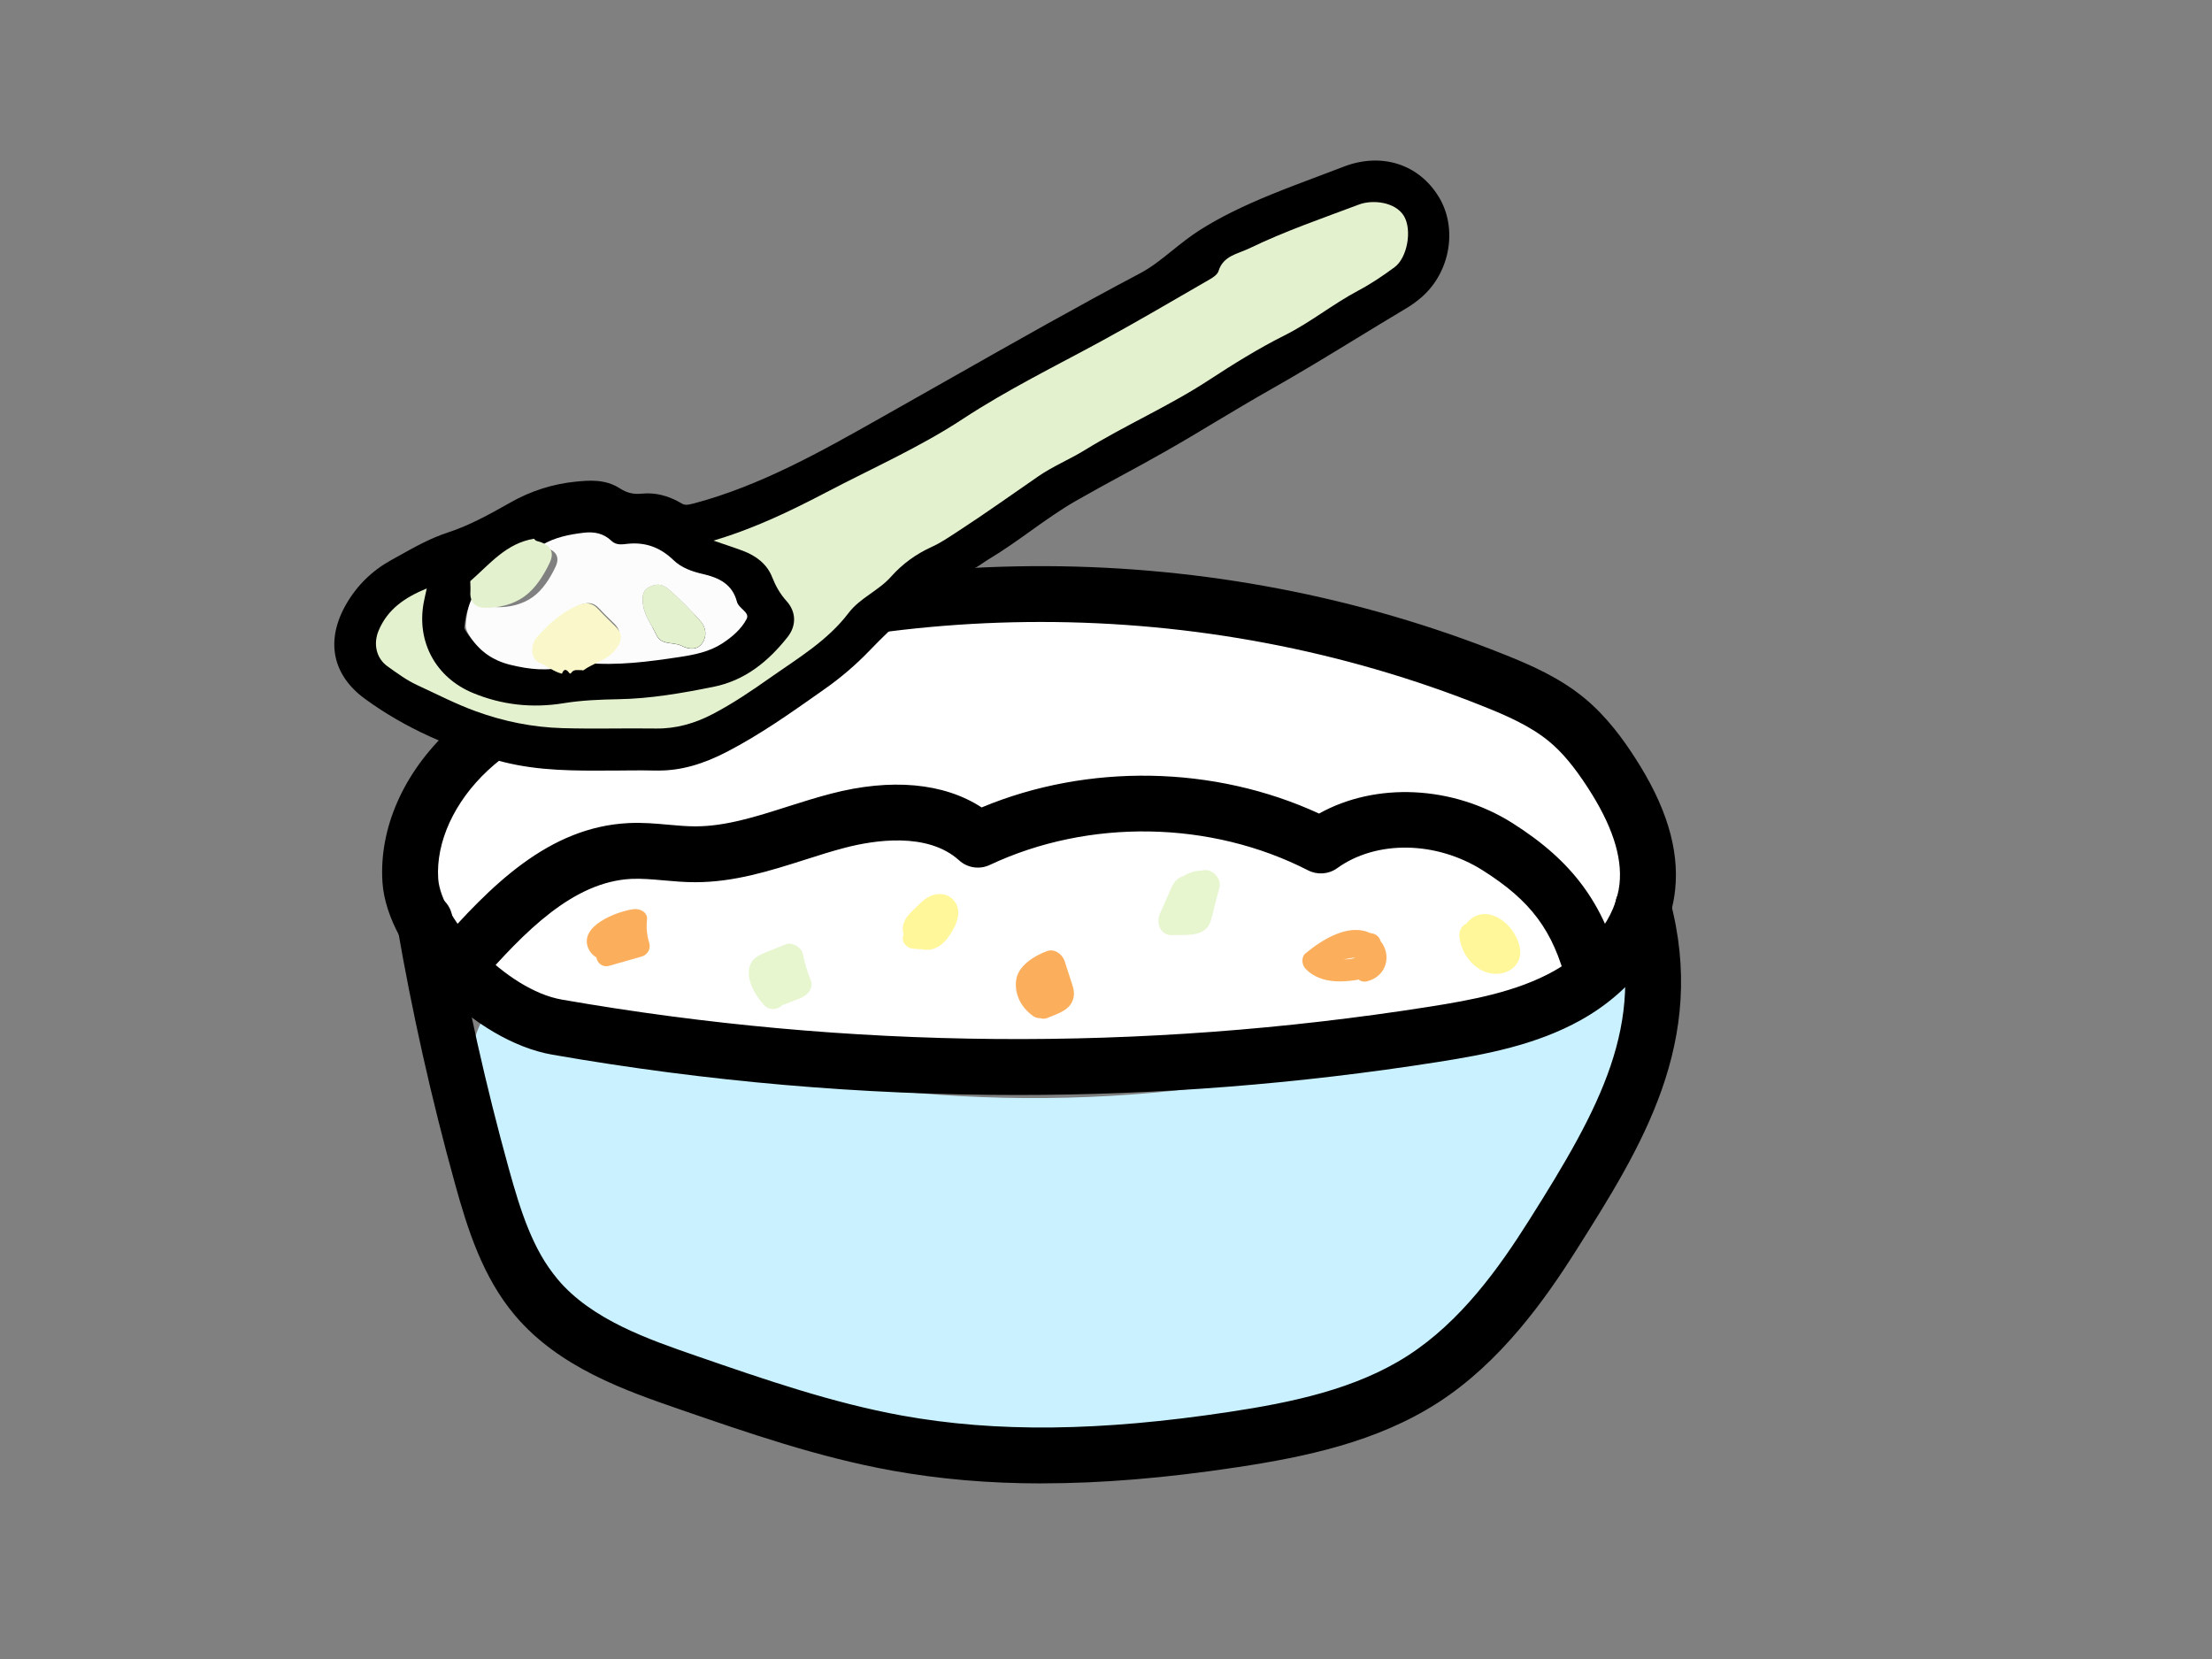 <?xml version="1.0" encoding="UTF-8"?>
<svg id="_レイヤー_2" data-name="レイヤー_2" xmlns="http://www.w3.org/2000/svg" viewBox="0 0 400 300">
  <rect x="0" y="0" width="400" height="300" fill="#808080" stroke="none"/>
  <defs>
    <style>
      .cls-1 {
        fill: none;
      }

      .cls-2 {
        fill: #fff799;
      }

      .cls-3 {
        fill: #e7f6cf;
      }

      .cls-4 {
        fill: #faf8ca;
      }

      .cls-5 {
        fill: #fff;
      }

      .cls-6 {
        fill: #e3f1ce;
      }

      .cls-7 {
        fill: #fbaf5d;
      }

      .cls-8 {
        fill: #fcfcfc;
      }

      .cls-9 {
        fill: #c9f1ff;
      }
    </style>
  </defs>
  <g id="_レイヤー_1-2" data-name="レイヤー_1">
    <g>
      <g>
        <path class="cls-5" d="M82.75,179.4c-6.5-7.17-8.82-17.88-5.9-27.1,4.34-13.69,18.23-21.79,31.48-27.32,45.14-18.83,96.45-22.53,143.83-10.38,10.75,2.76,21.57,6.45,30.11,13.54s14.43,18.21,12.7,29.18c-1.56,9.87-9.01,18.04-17.78,22.84s-18.79,6.7-28.67,8.21c-30.16,4.63-60.77,6.28-91.26,4.94-14.88-.66-29.52-2.65-44.32-4.06-11.13-1.06-22.02-.83-30.19-9.85Z"/>
        <path class="cls-9" d="M294.43,173c7.36,21.78-2.54,46.7-19.6,62.12-17.05,15.42-39.95,22.75-62.62,26.59-29.08,4.93-60.32,4.45-86.35-9.41-15.71-8.37-28.84-22.38-35.56-38.93-2.83-6.98-6.78-18.41-4.31-26,3.49-10.7,10.7-6.27,18.91-3.24,39.12,14.41,82.07,18,123.12,10.93,23.07-3.97,45.58-11.34,66.4-22.05Z"/>
        <path d="M183.91,198.01c-28.09,0-56.17-2.43-84.02-7.29-14.11-2.44-29.91-18.47-30.73-31.2h0c-.63-9.76,3.81-19.82,12.17-27.6,7.38-6.87,16.6-11.02,24.65-14.17,52.87-20.72,113.43-20.49,166.14.64,4.63,1.85,9.94,4.15,14.48,7.92,4.09,3.39,7.07,7.64,8.95,10.54,5.73,8.81,8.14,16.67,7.37,24.04-.98,9.33-7.34,18.13-17,23.54-8.12,4.54-17.25,6.25-25.89,7.61-25.27,3.98-50.7,5.97-76.12,5.97ZM188.22,112.47c-26.79,0-53.57,4.89-78.56,14.69-7.16,2.81-15.31,6.45-21.45,12.16-6.04,5.63-9.4,12.94-8.97,19.55h0c.47,7.36,12.34,20.16,22.37,21.89,51.97,9.06,104.74,9.5,156.84,1.29,7.74-1.22,15.86-2.72,22.53-6.45,6.7-3.75,11.26-9.79,11.88-15.77.52-4.97-1.37-10.69-5.79-17.48-2.46-3.78-4.6-6.33-6.94-8.27-3.41-2.83-7.87-4.74-11.79-6.31-25.44-10.2-52.79-15.3-80.14-15.3Z"/>
        <path d="M188.42,268.25c-9.64,0-18.59-.78-27.17-2.33-13.26-2.4-26.01-6.81-38.34-11.07-9.72-3.36-21.81-7.53-29.79-16.99-5.83-6.91-8.56-15.54-10.84-23.79-4.25-15.33-7.77-31.05-10.47-46.72-.47-2.75,1.37-5.36,4.12-5.84,2.75-.48,5.36,1.37,5.84,4.12,2.64,15.34,6.09,30.73,10.25,45.74,2.07,7.47,4.3,14.62,8.82,19.97,6.19,7.33,16.38,10.85,25.37,13.95,11.97,4.14,24.35,8.41,36.85,10.68,17.05,3.09,35.86,2.89,59.22-.65,11.18-1.69,22.83-4.09,32.25-10.15,9.64-6.2,16.54-15.89,22.01-24.56,12.95-20.49,21.04-35.41,15.68-55.29-.73-2.69.87-5.47,3.56-6.19,2.69-.73,5.47.87,6.19,3.56,6.91,25.66-5.19,44.8-16.89,63.32-5.71,9.04-13.73,20.35-25.09,27.66-11.02,7.08-23.91,9.78-36.2,11.64-12.93,1.96-24.58,2.93-35.37,2.93Z"/>
        <path d="M288.18,181.55c-2.25,0-4.3-1.51-4.89-3.79-2.47-9.52-6.43-14.85-15.16-20.37-8.42-5.33-19.24-5.5-26.32-.4-1.54,1.11-3.57,1.26-5.26.4-17.61-9.03-39.67-9.4-57.57-.98-1.85.87-4.03.54-5.54-.83-5.72-5.18-15.39-3.65-20.65-2.28-2.39.62-4.76,1.38-7.27,2.18-6.26,1.99-12.74,4.05-19.77,4.05h-.1c-1.95,0-3.82-.17-5.62-.33-2.07-.18-4.02-.36-5.87-.27-10.54.52-19.32,9.57-27.41,18.79-1.84,2.1-5.03,2.31-7.13.47-2.1-1.84-2.31-5.03-.47-7.13,9.52-10.85,20.03-21.51,34.51-22.22,2.54-.13,4.94.09,7.26.3,1.67.15,3.24.29,4.76.29h.07c5.46,0,10.92-1.74,16.7-3.58,2.52-.8,5.13-1.63,7.78-2.32,10.95-2.86,20.48-1.96,27.28,2.48,19.24-8.03,42.09-7.62,61.02,1.11,10.21-5.71,24.14-5.13,35,1.74,10.79,6.83,16.45,14.47,19.54,26.37.7,2.7-.92,5.46-3.62,6.16-.42.11-.85.16-1.27.16Z"/>
        <path class="cls-7" d="M117.42,170.58c-.45-1.43-.57-2.79-.42-4.29.14-1.41-1.35-2.03-2.47-1.88-2.93.4-9.96,3.01-8.12,7.13.32.72.82,1.23,1.41,1.57.2,1.01,1.08,1.9,2.36,1.53,1.96-.56,3.91-1.11,5.87-1.67.99-.28,1.68-1.38,1.36-2.4Z"/>
        <path class="cls-3" d="M146.63,177.32c-.63-1.55-1.1-3.13-1.43-4.77-.25-1.25-1.92-2.27-3.14-1.78-1.18.47-2.36.94-3.53,1.42-1.27.52-2.49,1.04-2.94,2.47-.76,2.42.95,5.3,2.51,7.01,1.1,1.21,2.55.92,3.45.02.17-.02.34-.06.51-.13.93-.37,1.86-.74,2.78-1.11,1.16-.46,2.34-1.75,1.78-3.14Z"/>
        <path class="cls-2" d="M173.27,164.7c-.15-1.68-1.5-2.95-3.18-3.03-1.69-.07-2.96.91-4.08,2.05-1.12,1.13-2.45,2.1-2.72,3.76-.08.52-.04,1.04.11,1.53-.56,1.08.41,2.42,1.63,2.53.35.03.7.06,1.05.1.17.02.33,0,.47-.02.58.16,1.2.19,1.84.06,1.49-.31,2.54-1.37,3.35-2.59.85-1.26,1.67-2.83,1.53-4.39Z"/>
        <path class="cls-7" d="M193.59,177.11c-.36-1.1-.71-2.21-1.07-3.31-.4-1.25-1.83-2.31-3.19-1.81-2.29.84-5.29,2.66-5.59,5.33-.29,2.65,1,4.94,3.12,6.44.37.26.79.36,1.23.36.43.13.88.14,1.31-.04,1.94-.82,4.36-1.44,4.76-3.85.18-1.09-.24-2.1-.57-3.12Z"/>
        <path class="cls-3" d="M220.32,158.93c-.51-1.12-1.77-1.87-2.99-1.5-1.23,0-2.36.39-3.38,1.02-.25.07-.49.17-.73.32-1.02.64-1.41,1.79-1.87,2.84-.54,1.21-1.08,2.43-1.61,3.64-.73,1.65.09,3.95,2.21,3.85,2.15-.1,5.44.39,6.67-1.85.53-.97.7-2.23.98-3.29.3-1.12.59-2.24.89-3.36,0,0,0-.01,0-.02.19-.61.1-1.17-.16-1.65Z"/>
        <path class="cls-7" d="M249.65,170.18c-.21-.87-1.01-1.4-1.88-1.45-3.93-1.86-8.75,1.24-11.69,3.66-.83.69-.68,2.08,0,2.79,2.33,2.44,5.89,2.54,9.04,2.06.19-.03.36-.07.54-.11.42.33.98.48,1.65.3,3.53-.98,4.35-4.79,2.34-7.25ZM242.92,173.5c.71-.14,1.42-.26,2.13-.38-.52.35-1.21.33-1.94.37-.06,0-.13,0-.19,0Z"/>
        <path class="cls-2" d="M273.95,169.01c-1.6-2.84-5.42-5.26-8.33-2.52-.18.17-.34.36-.48.55-1.01.45-1.36,1.51-1.21,2.59.45,3.25,3.12,6.45,6.59,6.47,1.5,0,2.99-.6,3.81-1.89,1.06-1.65.51-3.61-.39-5.2Z"/>
        <g>
          <path d="M260.18,35.61c-3.62-5.96-10.39-8.11-17.23-5.46-1.54.59-3.09,1.18-4.64,1.76-2.72,1.02-5.54,2.08-8.29,3.2-5.33,2.17-9.32,4.15-12.94,6.42-1.84,1.16-3.5,2.49-5.09,3.77-1.95,1.57-3.79,3.05-5.86,4.14-11.33,5.98-22.64,12.4-33.58,18.6-3.59,2.04-7.18,4.07-10.78,6.1l-2.51,1.42c-10.71,6.05-21.79,12.31-33.88,15.5-1.24.33-1.65.26-2.16-.05-2.36-1.4-4.78-1.99-7.17-1.74-1.5.15-2.68-.13-3.95-.95-2.69-1.74-5.64-1.45-8-1.22-4.13.41-8.1,1.67-11.78,3.76-4.1,2.32-7.53,4.19-11.33,5.43-3.18,1.04-6.03,2.64-8.78,4.18-.49.27-.97.54-1.46.81-3.43,1.89-6.16,4.55-8.11,7.91-3.83,6.59-2.59,12.87,3.39,17.21,7.13,5.19,15.57,9.03,25.08,11.41,6.39,1.6,12.89,1.57,19.17,1.53h1.19c.71,0,1.42-.01,2.13-.02,1.62-.01,3.29-.03,4.91.02.2,0,.4,0,.6,0,3.97,0,7.94-1.1,12.42-3.43,5.88-3.06,11.31-6.88,16.56-10.58l1.13-.8c2.84-2,5.53-4.3,7.98-6.84,4.62-4.79,10.93-10.79,18.73-14.77.7-.35,1.31-.77,1.86-1.14.31-.21.61-.42.93-.61,2.69-1.61,5.23-3.42,7.69-5.18,2.75-1.96,5.34-3.81,8.15-5.42,2.81-1.61,5.72-3.19,8.53-4.72,2.5-1.36,5.09-2.76,7.61-4.2,3.16-1.79,6.31-3.68,9.35-5.51,3.14-1.88,6.4-3.83,9.62-5.65,5.3-2.99,10.56-6.2,15.64-9.3,2.95-1.8,6-3.66,9.02-5.46.93-.55,1.85-1.22,2.72-1.97,5.2-4.51,6.58-12.48,3.13-18.16ZM171.11,94.26c-1.29.84-2.5,1.64-3.75,2.2-3.2,1.45-5.97,3.49-8.26,6.05-.85.95-1.97,1.75-3.16,2.59-1.54,1.09-3.28,2.33-4.63,4.11-1.59,2.1-3.49,3.85-5.56,5.47,1-2.62.48-5.53-1.53-7.77-.88-.98-1.55-2.1-2.11-3.52-.94-2.39-2.68-4.25-5.18-5.55,4.56-1.81,8.99-3.97,13.82-6.5,2.36-1.23,4.79-2.45,7.15-3.63,5.89-2.94,11.99-5.99,17.61-9.68,5.93-3.9,12.3-7.27,18.46-10.54,2.12-1.12,4.3-2.28,6.45-3.45,5.16-2.81,10.32-5.8,15.31-8.69,1.44-.84,2.88-1.67,4.33-2.5,1.07-.62,2.36-1.52,2.82-3.03.25-.83.73-1.11,2.5-1.79.55-.21,1.11-.43,1.69-.71,5.06-2.46,10.48-4.45,15.71-6.39,1.31-.48,2.62-.97,3.93-1.46,1.52-.57,4.15-.21,4.85.97.81,1.36.21,4.84-.99,5.73-2.32,1.72-4.31,3-6.28,4.05-2.26,1.2-4.38,2.59-6.43,3.94-2.29,1.51-4.45,2.93-6.77,4.09-5.04,2.52-9.69,5.45-13.97,8.25-3.81,2.49-7.94,4.68-11.94,6.8-3.44,1.82-7,3.71-10.42,5.81-1.1.68-2.26,1.28-3.5,1.93-1.66.87-3.39,1.76-5.01,2.88-1.5,1.03-2.99,2.07-4.48,3.11-3.28,2.28-6.67,4.65-10.06,6.85l-.6.39ZM126.09,127.5c-2.52,1.09-4.98,1.61-7.48,1.58-1.13-.02-2.26-.02-3.4-.02-.49,0-.97,0-1.45,0,4.29-.21,8.48-.84,12.33-1.56ZM114.27,99.8c2.77-.27,4.94.52,7.07,2.57,2.24,2.17,5.17,3.02,7.18,3.47,3.07.69,4.35,1.65,4.87,3.66.3,1.13,1.01,1.93,1.58,2.5-.76,1.01-1.89,2.01-3.44,3.01-2.18,1.42-4.88,1.92-7.45,2.3-6.2.94-12.26,1.73-18.29,1.18l-1.3-.51-.89,1.03h-.02s-.11,0-.11,0l-.72-.16-.33.22-3.52.22v.37c-2.22.29-4.71.07-7.9-.7-3.07-.74-5.23-2.3-6.8-4.92-.21-.34-.23-.46-.23-.46.28-3.33,1.03-5.1,2.68-6.34l.15-.12c.73-.64,1.44-1.31,2.12-1.95,2.61-2.46,4.87-4.59,8.08-5.09l.53-.08.46-.28c2.24-1.38,4.92-1.85,7.47-2.16,1.9-.23,2.78.36,3.33.89,1.83,1.75,4,1.51,5.17,1.38l.31-.03ZM76.66,121.53s-.06-.03-.09-.04c-1.5-.69-2.87-1.66-4.32-2.69l-.62-.44c-1.19-.84-1.15-2.25-.71-3.29.6-1.43,1.49-2.61,2.77-3.65-.09,3.71.97,7.21,2.97,10.12Z"/>
          <path class="cls-6" d="M77.17,106.42c-.24,1.1-.43,1.87-.57,2.65-1.26,7.04,2.22,13.45,8.89,16.23,5.27,2.19,10.76,2.78,16.38,1.87,3.31-.54,6.63-.67,9.97-.73,5.8-.1,11.51-1.1,17.18-2.24,5.68-1.14,9.89-4.57,13.39-8.99,1.62-2.04,1.6-4.54-.17-6.51-1.17-1.3-1.97-2.71-2.61-4.33-.95-2.42-2.93-3.87-5.3-4.77-1.59-.6-3.21-1.11-5.31-1.84,7.48-2.22,14.04-5.41,20.5-8.79,8.23-4.31,16.81-8.1,24.54-13.18,8.08-5.31,16.67-9.52,25.1-14.1,6.6-3.59,13.07-7.41,19.58-11.16.62-.36,1.41-.88,1.6-1.49.86-2.82,3.45-3.1,5.58-4.13,6.44-3.12,13.19-5.43,19.87-7.94,2.37-.89,6.53-.5,8.09,2.1,1.5,2.51.62,7.53-1.7,9.25-2.11,1.56-4.28,3.02-6.62,4.26-4.57,2.43-8.61,5.74-13.26,8.06-4.75,2.38-9.26,5.19-13.71,8.1-7.19,4.7-15.1,8.14-22.42,12.65-2.72,1.67-5.76,2.92-8.39,4.73-4.86,3.34-9.65,6.78-14.6,9.99-1.53.99-3.05,2.04-4.7,2.79-2.85,1.29-5.31,3.09-7.36,5.39-2.26,2.55-5.59,3.82-7.66,6.54-3.83,5.05-9.2,8.21-14.25,11.77-3.34,2.35-6.72,4.64-10.34,6.53-3.22,1.68-6.6,2.66-10.28,2.61-5.64-.08-11.29.1-16.93-.07-5.34-.16-10.53-1.2-15.59-3.04-3.66-1.33-7.09-3.11-10.6-4.73-1.96-.9-3.65-2.17-5.36-3.38-2.1-1.48-2.65-4.12-1.63-6.52,1.63-3.86,4.75-5.98,8.72-7.6Z"/>
          <path class="cls-8" d="M102.46,120.47c-3.39.97-6.73.58-10.09-.23-3.31-.79-5.83-2.58-7.6-5.51-.37-.61-.6-1.18-.54-1.85.24-2.86.88-5.55,3.35-7.41,0,.6.06,1.19.02,1.79-.1,1.59.87,2.48,2.21,2.53,2.31.08,4.71-.52,6.51-1.81,1.82-1.3,3.13-3.37,4.13-5.47.78-1.64.24-2.78-1.51-3.39-.37-.13-.78-.13-1.01-.52,2.35-1.44,4.98-1.95,7.67-2.27,1.87-.22,3.57.13,4.94,1.45.92.89,2.02.65,3.02.55,3.25-.32,5.9.7,8.24,2.97,1.43,1.38,3.4,2.07,5.3,2.5,2.96.67,5.34,1.86,6.16,5.01.33,1.25,2.37,1.92,1.76,3.1-.95,1.85-2.64,3.29-4.44,4.46-2.31,1.5-5.02,2.03-7.63,2.43-5.61.85-11.26,1.6-16.98,1.08,1.64-1.17,3.74-1.56,5.11-3.25,1.11-1.37,1.32-2.53.04-3.81-.94-.94-1.91-1.84-2.8-2.82-1.01-1.12-2.16-1.14-3.42-.58-2.58,1.16-4.66,3.01-6.5,5.1-1.18,1.35-1.01,3.58.37,4.16,1.27.53,2.33,1.47,3.68,1.79ZM116.23,108.76c.09,2.32,1.55,4.09,2.48,6.08.9,1.92,3.02,1.19,4.49,1.93,1.28.64,2.84.92,3.81-.49.86-1.26.66-2.82-.32-3.93-1.86-2.1-3.82-4.11-5.98-5.92-1.09-.91-2.13-.83-3.26-.29-1.11.53-1.31,1.52-1.22,2.64Z"/>
          <path class="cls-4" d="M101.63,121.83c-1.51-.36-2.69-1.4-4.1-1.99-1.54-.64-1.73-3.14-.41-4.64,2.05-2.33,4.36-4.39,7.24-5.69,1.4-.63,2.68-.61,3.81.64.99,1.09,2.08,2.1,3.12,3.14,1.43,1.43,1.2,2.72-.04,4.25-1.53,1.89-3.87,2.32-5.7,3.63,0,0-.14.08-.14.08,0,0-.15-.06-.15-.06-.7.04-1.49-.27-1.99.52l-.15.1s-.16-.09-.16-.09c-.48-.65-.94-.92-1.33.07v.03Z"/>
          <path class="cls-6" d="M96.59,97.43c.25.44.71.44,1.12.58,1.95.68,2.56,1.95,1.68,3.78-1.12,2.34-2.58,4.65-4.61,6.1-2.01,1.44-4.68,2.1-7.26,2.01-1.49-.05-2.58-1.04-2.46-2.82.04-.66-.01-1.33-.02-1.99,3.51-3.07,6.52-6.88,11.55-7.67Z"/>
          <path class="cls-6" d="M116.23,108.76c-.09-1.12.11-2.11,1.22-2.64,1.13-.54,2.17-.62,3.26.29,2.16,1.81,4.12,3.83,5.98,5.92.98,1.11,1.18,2.67.32,3.93-.96,1.41-2.53,1.13-3.81.49-1.47-.73-3.58-.01-4.49-1.93-.94-1.98-2.39-3.76-2.48-6.08Z"/>
        </g>
      </g>
      <rect class="cls-1" width="400" height="300"/>
    </g>
  </g>
</svg>
